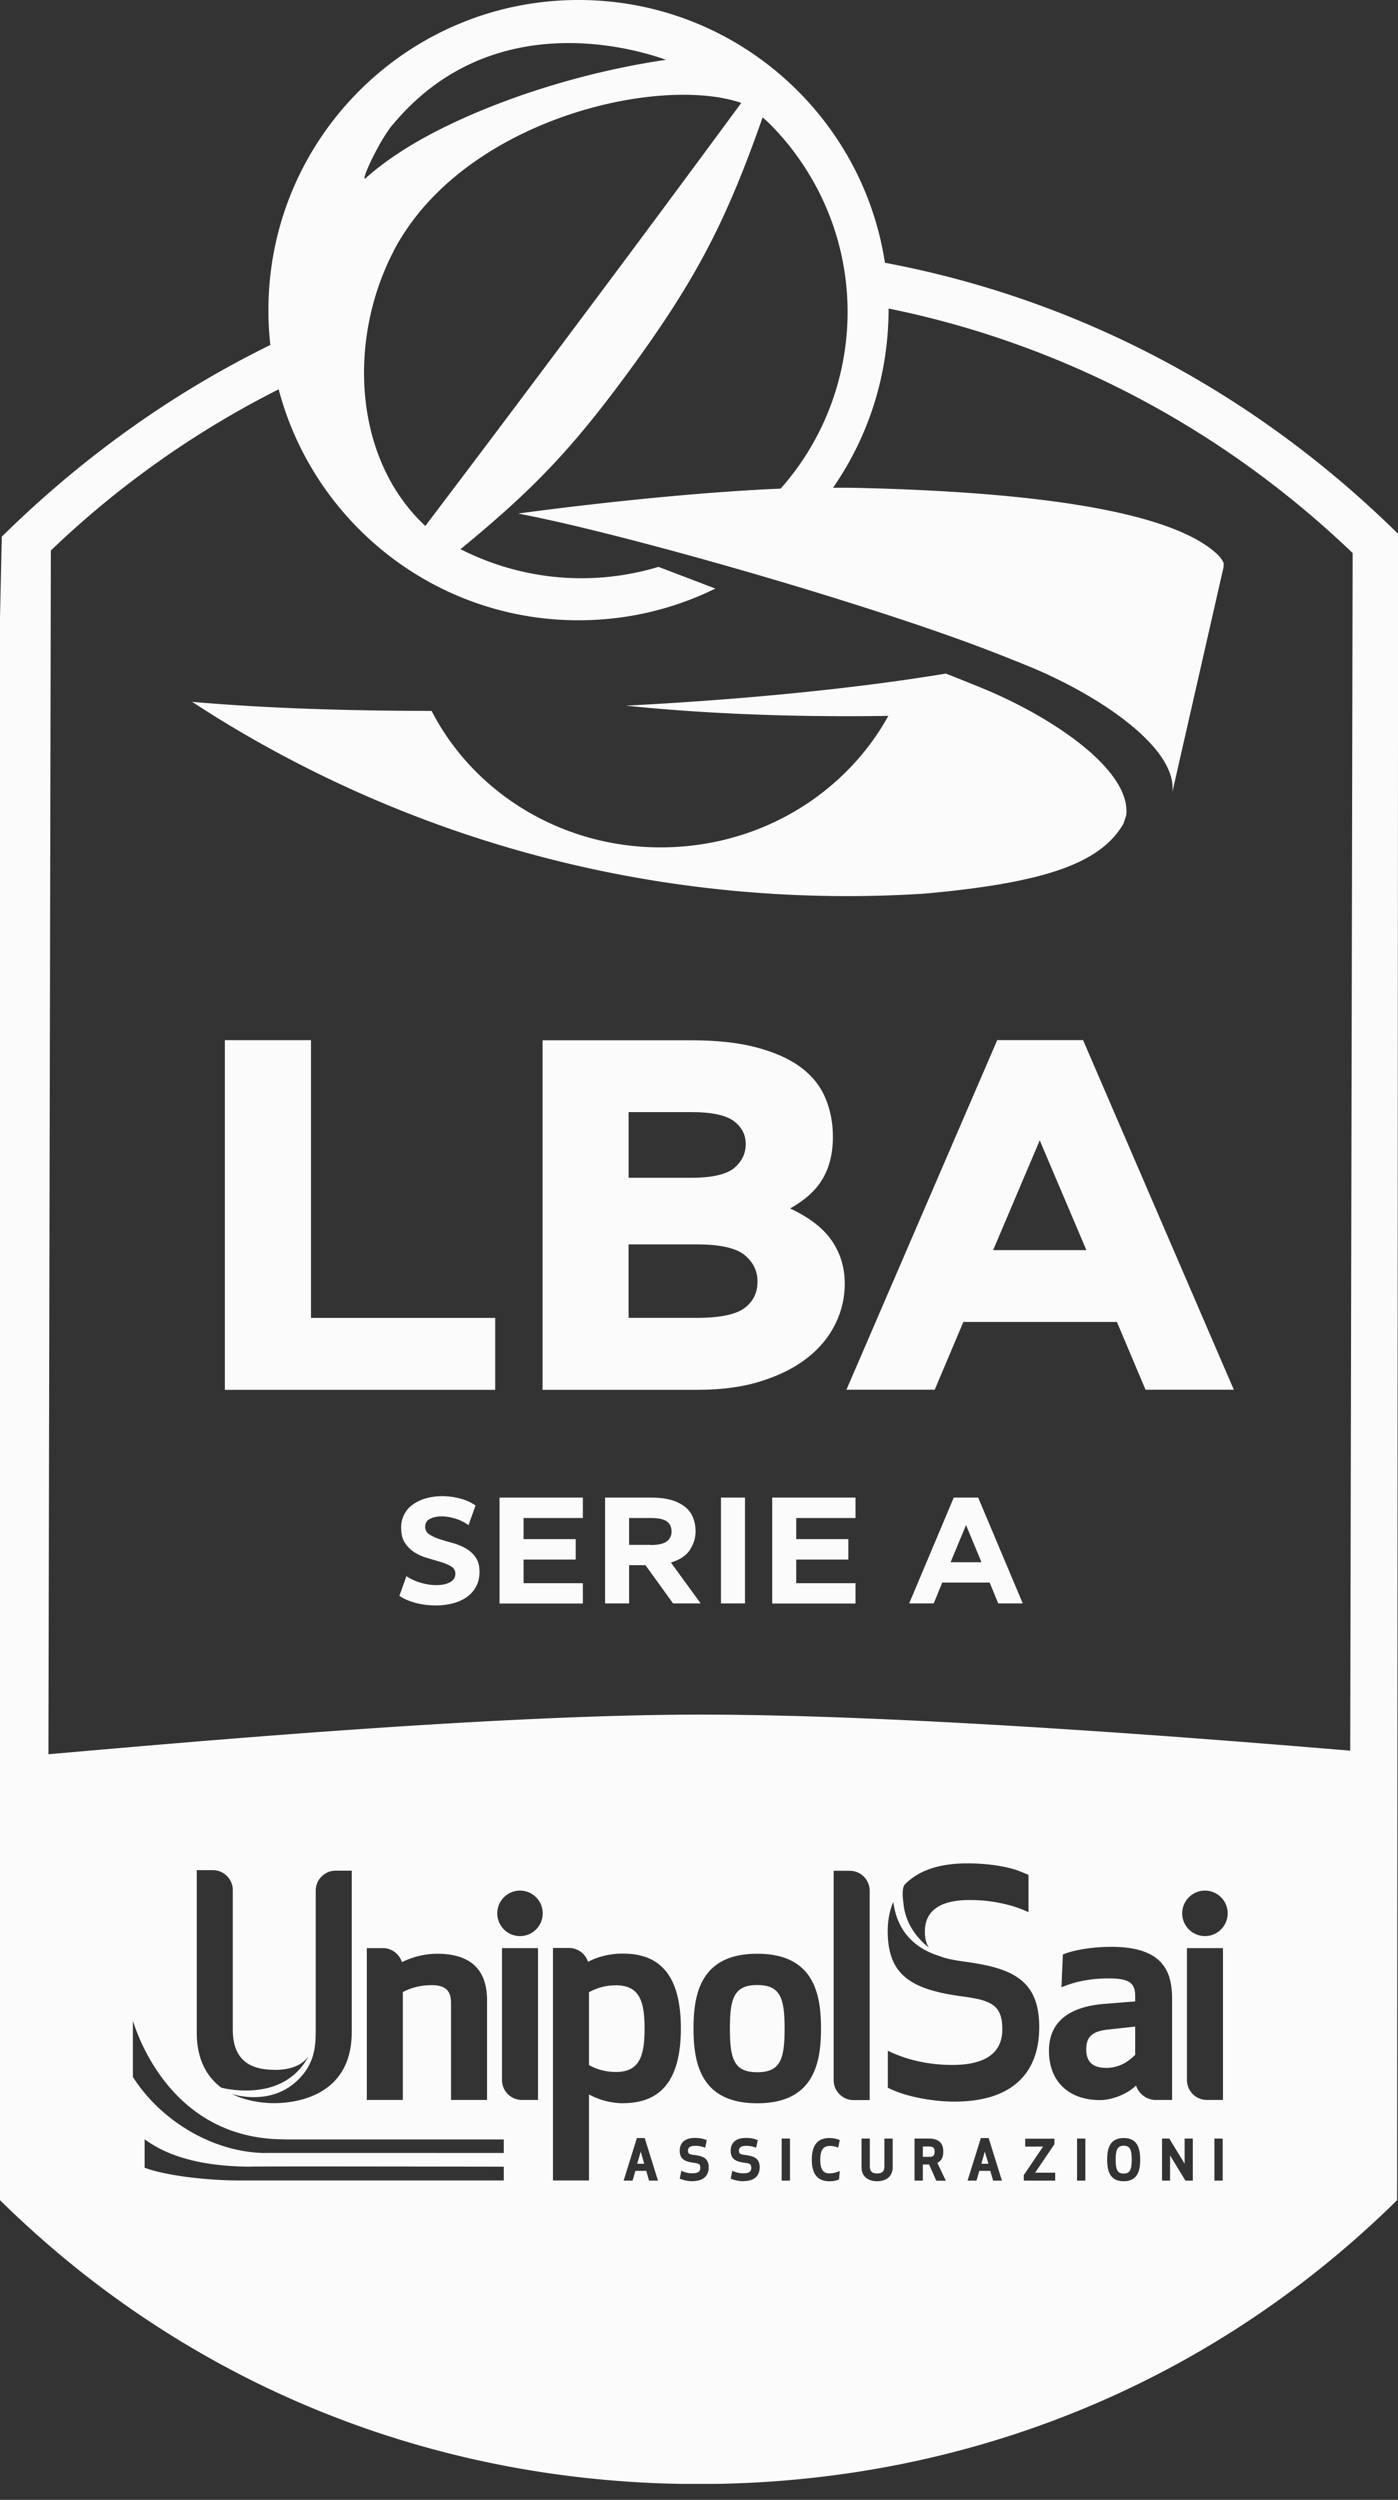 <svg xmlns="http://www.w3.org/2000/svg" width="80" height="143" fill="none"><rect width="100%" height="100%" fill="#333333" stroke="none"/><g fill="#FBFBFB" clip-path="url(#a)"><path d="M36.461 123.773h.403l-.198-.695-.205.695ZM47.816 75.708c.35-.724.526-1.484.526-2.273 0-.958-.27-1.814-.811-2.56-.498-.68-1.28-1.264-2.318-1.747.819-.46 1.433-.994 1.813-1.616.431-.687.636-1.52.636-2.486 0-.804-.146-1.55-.438-2.237-.3-.694-.775-1.28-1.433-1.762s-1.507-.848-2.53-1.118c-1.031-.27-2.267-.402-3.714-.402H31.05v19.996h8.832c1.426 0 2.669-.168 3.721-.512 1.053-.336 1.93-.782 2.633-1.345.701-.556 1.228-1.207 1.579-1.938ZM35.97 63.615h3.576c1.22 0 2.025.19 2.464.527.446.344.665.775.665 1.309 0 .533-.22.987-.658 1.36-.424.358-1.228.562-2.471.562h-3.575v-3.758Zm6.646 11.201c-.482.366-1.374.57-2.734.57h-3.912v-4.203h3.912c1.374 0 2.274.226 2.742.621.49.41.724.914.724 1.513 0 .637-.249 1.134-.739 1.507l.007-.008ZM54.579 85.666l-2.552 6.054h1.404l.49-1.192h2.712l.49 1.192h1.404l-2.552-6.054h-1.404.008Zm-.183 3.7.885-2.128.884 2.128h-1.769ZM64.303 122.742c-.337 0-.46.204-.46.797 0 .592.116.797.46.797.343 0 .46-.205.46-.797 0-.593-.117-.797-.46-.797ZM57.065 59.5l-8.628 19.996h5.052l1.638-3.875h8.788l1.638 3.875h5.052l-8.627-19.997h-4.913Zm-.234 12.012 2.668-6.28 2.669 6.28H56.83ZM44.19 91.727h4.766v-1.162h-3.392v-1.353h2.983v-1.17h-2.983v-1.206h3.392v-1.17H44.19v6.061Z"/><path d="M50.638 15.017C49.329 6.514 41.974 0 33.106 0 23.307 0 15.36 7.94 15.36 17.744c0 .673.037 1.338.11 1.99C9.892 22.467 4.716 26.151.102 30.7L0 35.335v90.521c10.74 10.58 24.844 16.239 39.985 16.239 15.142 0 29.224-5.659 39.964-16.239l.058-95.317c-8.196-8.079-18.3-13.43-29.362-15.507l-.007-.015ZM22.49 7.114c5.19-6.23 12.619-4.76 15.624-3.692-4.672.68-9.41 2.193-13.007 4.014-1.587.804-2.947 1.681-4.094 2.675-.578.666.621-1.98 1.47-2.997h.006Zm.029 7.253C26.423 6.88 37.63 4.255 42.42 5.886c-3.81 5.169-5.966 8.071-9.812 13.211-3.217 4.3-5.03 6.712-8.269 10.989-4.145-3.86-4.438-10.69-1.813-15.72h-.007Zm-6.822 104.039c.922 0 1.572-.256 1.952-.768-1.367 2.552-4.481 1.909-4.986 1.784-.79-.592-1.404-1.564-1.404-3.165v-9.278h.922c.628 0 1.14.511 1.14 1.14v7.977c0 1.55.775 2.303 2.369 2.303l.007.007Zm2.37-2.31v-7.948c0-.628.511-1.14 1.14-1.14h.92v9.241c0 3.766-3.392 4.058-4.43 4.058-.49 0-1.498-.066-2.434-.526.05.014 2.105.702 3.663-.688 1.14-1.009 1.14-2.156 1.14-3.005v.008Zm-1.807 6.287h12.568v.775s-14.469-.007-13.694 0c-2.917-.043-5.907-1.805-7.53-4.35v-3.209c.139.372 1.974 6.777 8.656 6.777v.007Zm8.452-8.824c-.79 0-1.316.212-1.66.395v6.17h-2.061v-8.686h.92c.513 0 .944.344 1.09.805a4.585 4.585 0 0 1 2.01-.483c1.895 0 2.86.892 2.86 2.654v5.71h-2.062v-5.549c0-.709-.33-1.016-1.09-1.016h-.007Zm-12.049 10.097-.03-.022.03.022Zm16.165 1.074H13.731c-2.23 0-4.526-.358-5.455-.731v-1.623c.702.497 2.333 1.565 6.135 1.565-.82-.029 14.417 0 14.417 0v.789Zm1.96-4.606h-.921c-.63 0-1.141-.511-1.141-1.14v-7.546h2.062v8.686Zm-1.031-9.373a1.304 1.304 0 0 1-1.302-1.301c0-.717.585-1.302 1.302-1.302.716 0 1.301.585 1.301 1.302 0 .716-.585 1.301-1.301 1.301Zm7.384 13.987-.16-.556h-.622l-.16.556h-.513l.76-2.435h.447l.76 2.435h-.512Zm-1.477-4.424a4.196 4.196 0 0 1-1.959-.504v4.92h-2.062v-13.299h.921c.505 0 .936.329 1.083.79a4.332 4.332 0 0 1 2.017-.468c2.223 0 3.298 1.396 3.298 4.277 0 2.881-1.082 4.277-3.298 4.277v.007Zm3.97 4.46c-.212 0-.526-.051-.738-.153l.095-.446c.11.051.322.146.621.146.41 0 .461-.168.461-.314 0-.191-.044-.242-.35-.286-.527-.065-.827-.204-.827-.701 0-.22.088-.724.87-.724.358 0 .556.073.68.131l-.095.432a1.444 1.444 0 0 0-.57-.11c-.41 0-.41.205-.41.271 0 .175.059.219.38.255.425.059.805.154.805.702 0 .293-.125.79-.929.79l.007.007Zm2.918 0c-.212 0-.527-.051-.739-.153l.095-.446c.117.051.322.146.622.146.41 0 .46-.168.46-.314 0-.191-.044-.242-.35-.286-.527-.065-.827-.204-.827-.701 0-.22.088-.724.87-.724.358 0 .556.073.68.131l-.095.432a1.444 1.444 0 0 0-.57-.11c-.41 0-.41.205-.41.271 0 .175.059.219.38.255.425.059.805.154.805.702 0 .293-.124.79-.929.79l.008.007Zm2.654-.036h-.476v-2.406h.476v2.406Zm-1.872-4.424c-3.232 0-3.648-2.281-3.648-4.277s.416-4.277 3.648-4.277c3.231 0 3.648 2.289 3.648 4.277 0 1.989-.416 4.277-3.648 4.277Zm4.145 4.007c.205 0 .33-.037.578-.132l-.044.483a1.334 1.334 0 0 1-.555.102c-.673 0-1.002-.409-1.002-1.235 0-.827.329-1.236 1.002-1.236.277 0 .438.051.599.117l-.095.431a1.15 1.15 0 0 0-.483-.095c-.372 0-.54.242-.54.79s.168.782.54.782v-.007Zm.227-5.337v-11.969h.921c.63 0 1.14.512 1.14 1.141v11.976h-.92c-.63 0-1.14-.512-1.14-1.141v-.007Zm3.378 4.971c0 .761-.68.819-.892.819-.212 0-.892-.058-.892-.819v-1.623h.475v1.594c0 .278.132.402.417.402s.417-.124.417-.402v-1.594h.475v1.623Zm2.493.783-.41-.922h-.358v.922h-.475v-2.406h.804c.57 0 .841.242.841.746 0 .329-.11.534-.343.643l.49 1.024h-.549v-.007Zm3.254 0-.161-.556h-.63l-.16.556h-.512l.76-2.435h.447l.76 2.435h-.512.008Zm-2.208-4.519c-1.346 0-2.918-.321-3.817-.797v-2.113l.175.081c.637.292 1.828.731 3.517.731 1.865 0 2.859-.665 2.859-2.04 0-1.374-.621-1.652-2.23-1.872-1.63-.212-2.654-.548-3.312-1.096-.694-.57-1.016-1.411-1.016-2.647 0-.621.11-1.184.322-1.674.131 1.089.701 2.5 2.639 3.1.373.153.863.241 1.499.329 1.14.161 2.303.387 3.078.972.775.578 1.133 1.462 1.133 2.771s-.388 2.354-1.155 3.078c-.826.783-2.07 1.177-3.7 1.177h.008Zm-1.485-8.824c-.643-.512-1.323-1.331-1.44-2.515-.03-.264-.11-.892.088-1.09.775-.797 1.974-1.199 3.568-1.199 1.053 0 2.018.132 2.763.366.249.08.739.292.739.292V109.384a7.003 7.003 0 0 0-.921-.351 8.54 8.54 0 0 0-2.479-.344c-1.645 0-2.53.607-2.53 1.799 0 .395.073.68.22.907h-.008Zm7.246 13.343h-1.799v-.315l1.104-1.63h-1.023v-.453h1.674v.314l-1.104 1.63h1.148v.454Zm1.725 0h-.475v-2.406h.475v2.406Zm2.194.036c-.834 0-.944-.665-.944-1.235 0-.571.11-1.236.944-1.236.833 0 .943.665.943 1.236 0 .57-.11 1.235-.943 1.235Zm.709-5.476c-.497.483-1.36.834-2.062.834-1.762 0-2.924-1.039-2.924-2.823 0-1.615 1.104-2.522 3.195-2.683l1.74-.139v-.292c0-.68-.234-1.024-1.5-1.024-.862 0-1.717.117-2.543.439l-.176.066.08-1.872c.673-.285 1.792-.439 2.771-.439 3.071 0 3.48 1.521 3.48 3.013v5.746h-.942c-.527 0-.973-.358-1.12-.826Zm3.239 5.44h-.417l-.877-1.441v1.441h-.46v-2.406h.416l.877 1.441v-1.441h.468v2.406h-.007Zm1.718 0h-.475v-2.406h.475v2.406Zm.015-4.614h-.922c-.628 0-1.14-.511-1.14-1.14v-7.546h2.062v8.694-.008Zm-1.031-9.373a1.304 1.304 0 0 1-1.302-1.301c0-.717.585-1.302 1.302-1.302.716 0 1.301.585 1.301 1.302 0 .716-.585 1.301-1.301 1.301Zm8.305-10.608c-6.945-.578-24.975-2.062-37.178-2.062-12.202 0-30.597 1.689-37.309 2.266L2.91 31.49a53.886 53.886 0 0 1 13.036-9.22c2.003 7.604 8.927 13.212 17.16 13.212 2.807 0 5.468-.651 7.83-1.814l-3.254-1.242a15.234 15.234 0 0 1-10.981-.841l-.351-.168c4.226-3.466 6.397-5.762 9.629-10.163 3.787-5.17 5.542-8.489 7.662-14.542l.278.248c.665.651 1.28 1.368 1.828 2.157 4.123 5.893 3.502 13.68-1.075 18.834-6.032.256-13.05 1.155-15.017 1.426 6.046 1.148 20.135 5.176 27.249 7.954.702.27 1.367.541 1.981.79 4.007 1.645 8.488 4.65 8.203 7.187l2.925-12.846.014-.248a1.65 1.65 0 0 0-.453-.585c-2.508-2.238-9.534-3.495-20.969-3.73h-.935c2.003-2.887 3.18-6.396 3.18-10.25 10.14 2.062 19.258 6.997 26.554 13.987l-.138 68.521-.008-.014Z"/><path d="M35.255 113.566c-.753 0-1.265.241-1.55.395v4.167c.278.154.79.395 1.55.395 1.36 0 1.63-.95 1.63-2.478 0-1.528-.27-2.479-1.63-2.479ZM52.97 51.113c6.931-.629 10.017-1.762 11.318-3.992l.16-.482c.228-2.018-2.47-4.314-5.6-6.018a27.623 27.623 0 0 0-2.712-1.286c-.629-.256-1.301-.527-2.01-.804-5.192.862-11.633 1.491-18.308 1.835 3.392.35 8.466.687 15.017.584-2.34 4.234-6.872 7.224-12.224 7.502-6.04.314-11.406-2.91-13.913-7.787-4.826 0-9.476-.153-13.548-.504l-.161-.015 1.097.702C22.643 47.45 35.123 51.26 48.496 51.26a69.68 69.68 0 0 0 4.474-.146ZM53.19 122.786h-.38v.592h.38c.24 0 .292-.11.292-.293 0-.182-.044-.292-.292-.292v-.007ZM62.16 117.229c0 .724.38 1.06 1.148 1.06.834 0 1.353-.453 1.653-.746v-1.615l-1.602.175c-.862.102-1.199.417-1.199 1.126ZM56.158 123.773h.402l-.205-.695-.197.695ZM26.635 88.561a3.389 3.389 0 0 0-.746-.3 24.345 24.345 0 0 1-.745-.219 2.495 2.495 0 0 1-.578-.27.5.5 0 0 1-.234-.453c0-.198.088-.337.27-.432.183-.095.403-.146.673-.146.241 0 .497.044.768.124.27.08.526.205.767.38l.403-1.126a2.758 2.758 0 0 0-.892-.402 4.055 4.055 0 0 0-1.024-.131c-.3 0-.592.036-.87.11a2.463 2.463 0 0 0-.746.329 1.58 1.58 0 0 0-.724 1.367c0 .373.073.672.234.892.154.226.344.402.57.54.227.14.476.242.746.315l.746.22c.227.073.417.153.57.248a.464.464 0 0 1 .234.417c0 .22-.102.38-.314.49-.212.11-.468.16-.775.16-.278 0-.57-.043-.877-.131a2.891 2.891 0 0 1-.834-.38l-.402 1.126c.27.182.592.314.958.409.365.095.738.139 1.126.139.322 0 .628-.037.936-.11.3-.073.57-.19.797-.343.233-.154.416-.351.555-.6.14-.241.212-.534.212-.877 0-.344-.08-.629-.234-.841a1.671 1.671 0 0 0-.577-.505h.007ZM42.632 85.666h-1.374v6.054h1.374v-6.054ZM39.466 88.671c.22-.329.337-.68.337-1.067 0-.293-.052-.556-.147-.797a1.432 1.432 0 0 0-.453-.607 2.258 2.258 0 0 0-.797-.395c-.329-.095-.724-.139-1.177-.139h-2.603v6.054h1.375v-2.186h.936l1.579 2.186h1.58l-1.704-2.34c.497-.146.862-.387 1.082-.709h-.008Zm-2.237-.3h-1.228v-1.535h1.228c.453 0 .76.066.936.198.175.131.263.321.263.577a.68.68 0 0 1-.263.556c-.176.139-.49.212-.936.212v-.008ZM43.334 113.551c-1.338 0-1.565.768-1.565 2.494 0 1.725.227 2.493 1.565 2.493 1.338 0 1.564-.768 1.564-2.493 0-1.726-.226-2.494-1.564-2.494ZM17.796 59.5h-4.928v20.003h15.47v-4.116H17.797V59.499ZM28.587 91.727h4.767v-1.162h-3.392v-1.353h2.983v-1.17h-2.983v-1.206h3.392v-1.17h-4.767v6.061Z"/></g><defs><clipPath id="a"><path fill="#fff" d="M0 0h80v142.087H0z"/></clipPath></defs></svg>